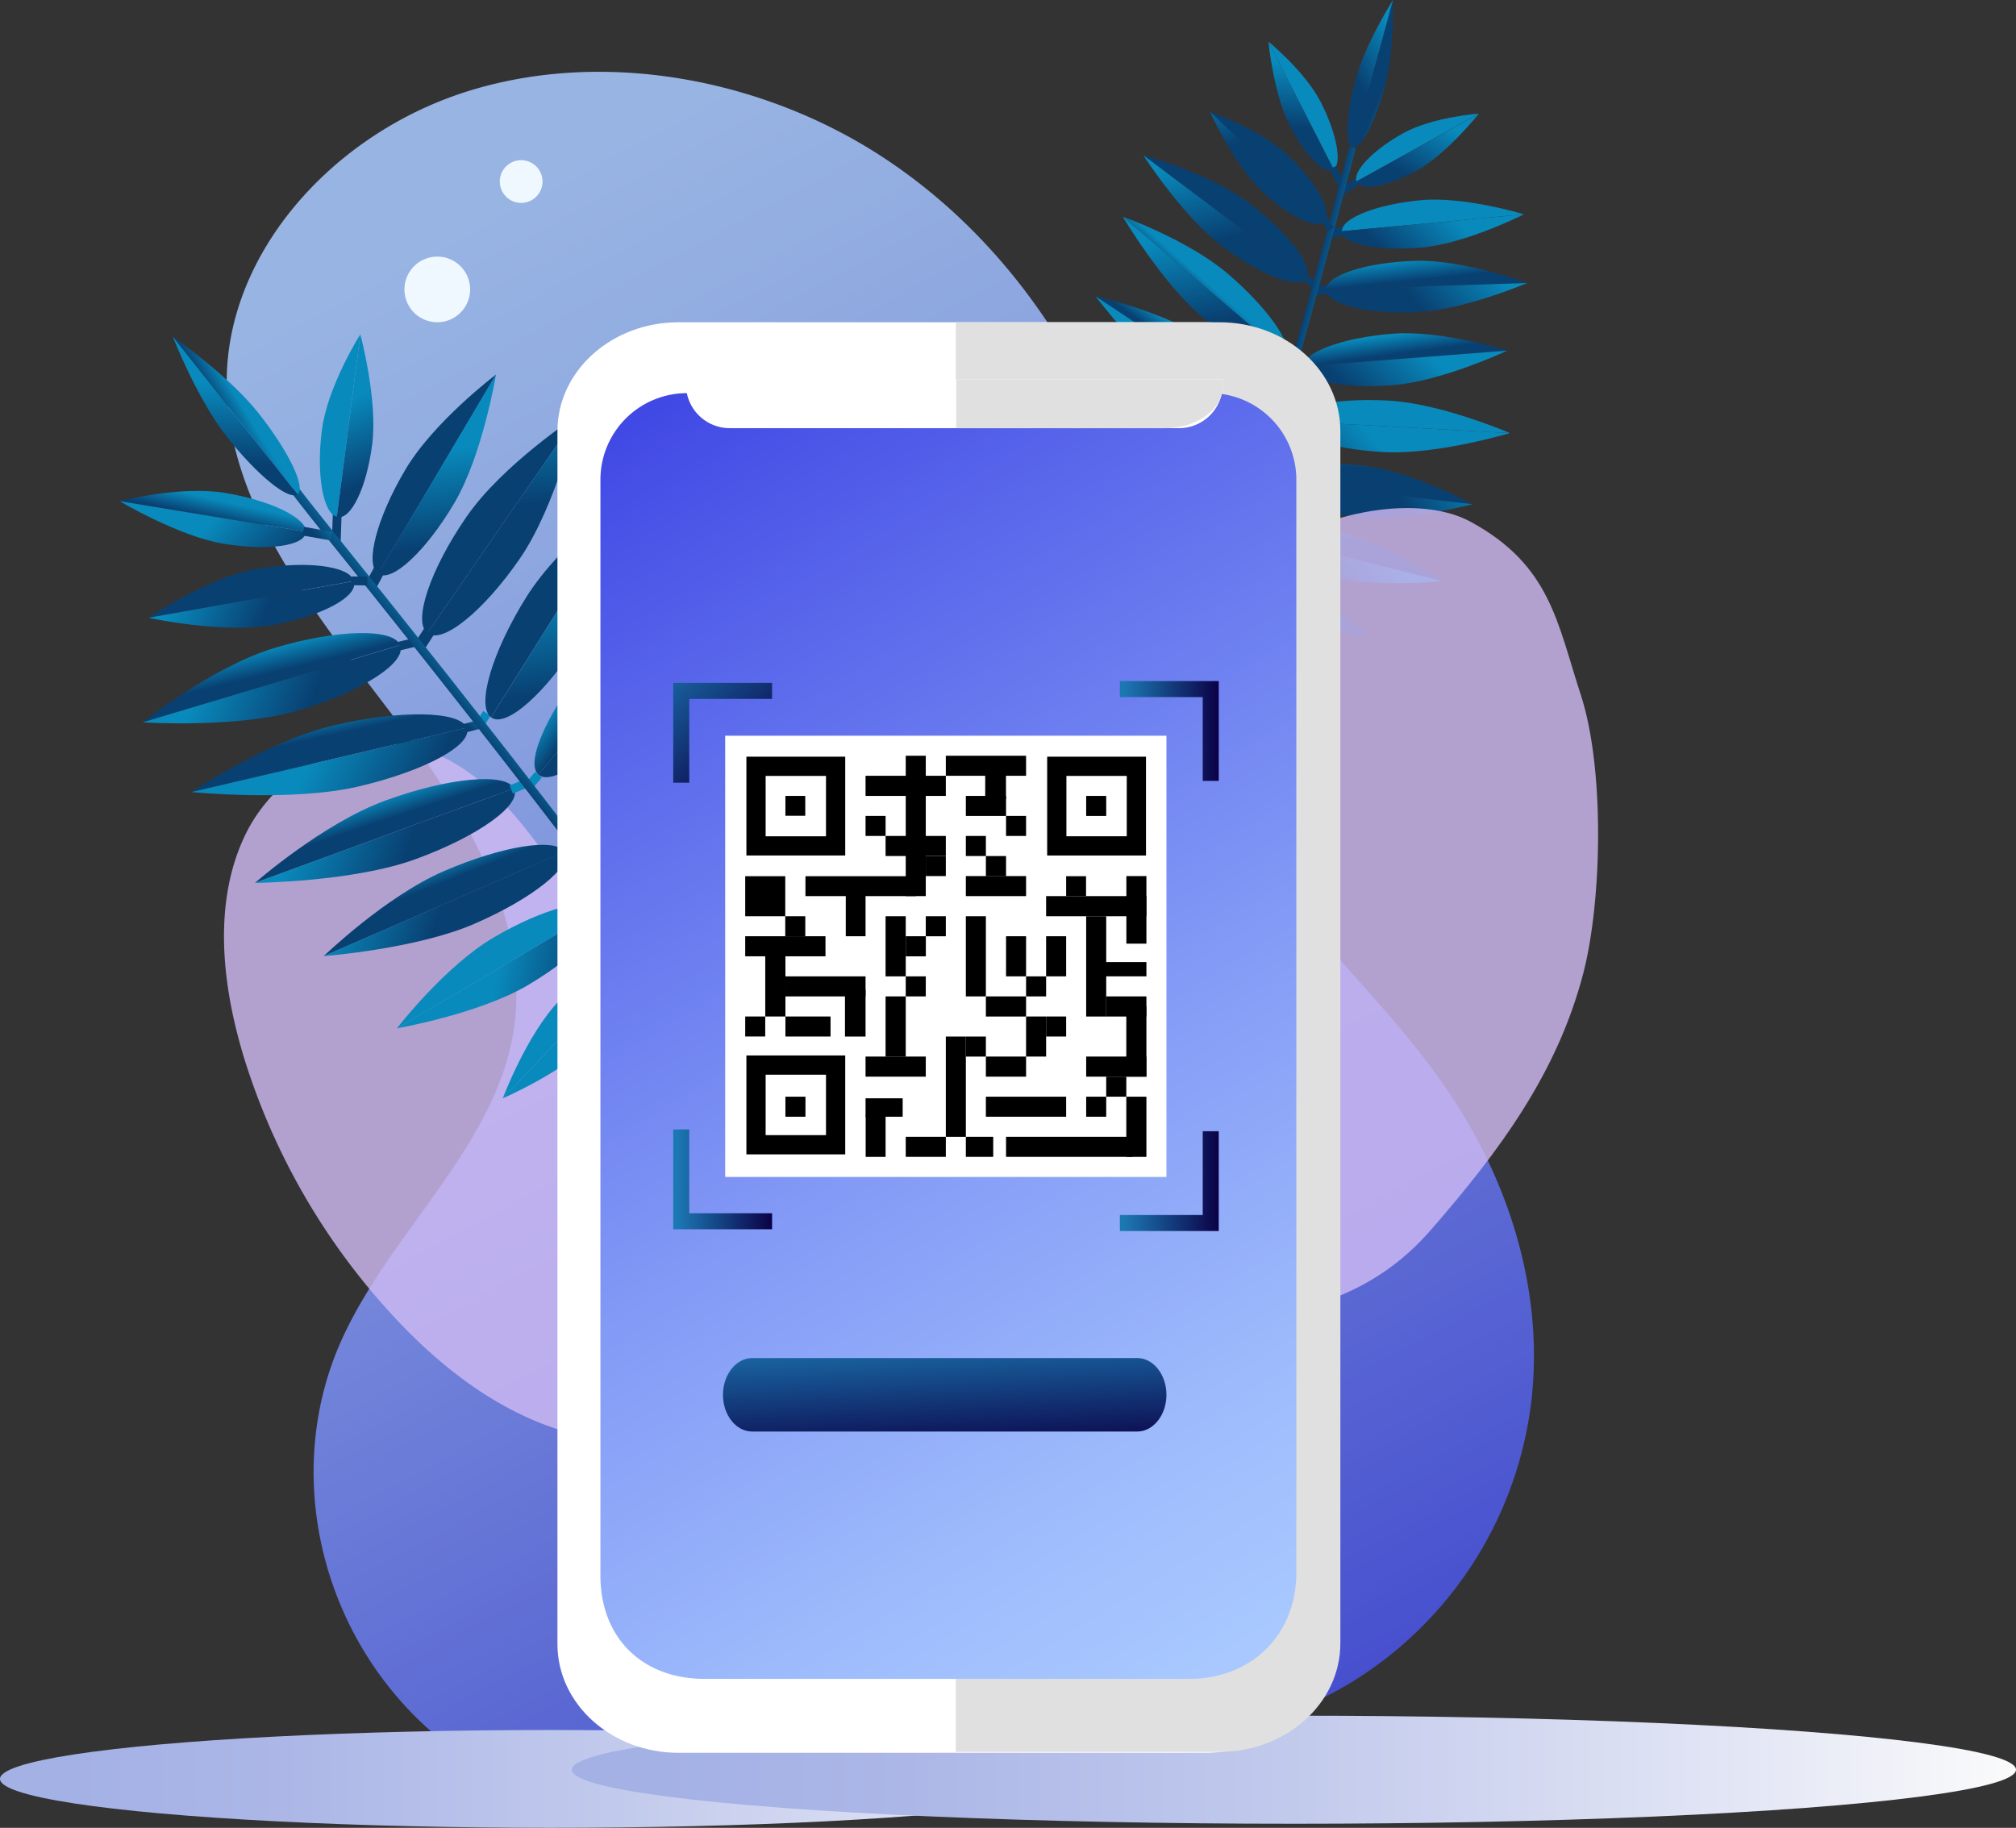 <svg id="Layer_1" data-name="Layer 1" xmlns="http://www.w3.org/2000/svg" xmlns:xlink="http://www.w3.org/1999/xlink" viewBox="0 0 628.94 570.28"><rect x="0" y="0" width="628.94" height="570.28" fill="#333333" stroke="none"/><defs><style>.cls-1{opacity:0.86;}.cls-2{fill:url(#linear-gradient);}.cls-3{opacity:0.81;}.cls-4{fill:#cfbaf3;}.cls-5{fill:url(#linear-gradient-2);}.cls-6{fill:url(#linear-gradient-3);}.cls-7{fill:url(#linear-gradient-4);}.cls-8{fill:url(#linear-gradient-5);}.cls-9{fill:url(#linear-gradient-6);}.cls-10{fill:url(#linear-gradient-7);}.cls-11{fill:url(#linear-gradient-8);}.cls-12{fill:url(#linear-gradient-9);}.cls-13{fill:url(#linear-gradient-10);}.cls-14{fill:url(#linear-gradient-11);}.cls-15{fill:url(#linear-gradient-12);}.cls-16{fill:url(#linear-gradient-13);}.cls-17{fill:url(#linear-gradient-14);}.cls-18{fill:url(#linear-gradient-15);}.cls-19{fill:url(#linear-gradient-16);}.cls-20{fill:url(#linear-gradient-17);}.cls-21{fill:url(#linear-gradient-18);}.cls-22{fill:url(#linear-gradient-19);}.cls-23{fill:url(#linear-gradient-20);}.cls-24{fill:url(#linear-gradient-21);}.cls-25{fill:url(#linear-gradient-22);}.cls-26{fill:url(#linear-gradient-23);}.cls-27{fill:url(#linear-gradient-24);}.cls-28{fill:url(#linear-gradient-25);}.cls-29{fill:url(#linear-gradient-26);}.cls-30{fill:url(#linear-gradient-27);}.cls-31{fill:url(#linear-gradient-28);}.cls-32{fill:url(#linear-gradient-29);}.cls-33{fill:url(#linear-gradient-30);}.cls-34{fill:url(#linear-gradient-31);}.cls-35{fill:url(#linear-gradient-32);}.cls-36{fill:url(#linear-gradient-33);}.cls-37{fill:url(#linear-gradient-34);}.cls-38{fill:url(#linear-gradient-35);}.cls-39{fill:url(#linear-gradient-36);}.cls-40{fill:url(#linear-gradient-37);}.cls-41{fill:url(#linear-gradient-38);}.cls-42{fill:url(#linear-gradient-39);}.cls-43{fill:url(#linear-gradient-40);}.cls-44{fill:url(#linear-gradient-41);}.cls-45{fill:url(#linear-gradient-42);}.cls-46{fill:url(#linear-gradient-43);}.cls-47{fill:url(#linear-gradient-44);}.cls-48{fill:url(#linear-gradient-45);}.cls-49{fill:url(#linear-gradient-46);}.cls-50{fill:url(#linear-gradient-47);}.cls-51{fill:url(#linear-gradient-48);}.cls-52{fill:url(#linear-gradient-49);}.cls-53{fill:url(#linear-gradient-50);}.cls-54{fill:url(#linear-gradient-51);}.cls-55{fill:url(#linear-gradient-52);}.cls-56{fill:url(#linear-gradient-53);}.cls-57{fill:url(#linear-gradient-54);}.cls-58{fill:url(#linear-gradient-55);}.cls-59{fill:url(#linear-gradient-56);}.cls-60{fill:url(#linear-gradient-57);}.cls-61{fill:url(#linear-gradient-58);}.cls-62{fill:url(#linear-gradient-59);}.cls-63{fill:url(#linear-gradient-60);}.cls-64{fill:url(#linear-gradient-61);}.cls-65{fill:url(#linear-gradient-62);}.cls-66{fill:url(#linear-gradient-63);}.cls-67{fill:url(#linear-gradient-64);}.cls-68{fill:url(#linear-gradient-65);}.cls-69{fill:url(#linear-gradient-66);}.cls-70{fill:url(#linear-gradient-67);}.cls-71{fill:url(#linear-gradient-68);}.cls-72{fill:url(#linear-gradient-69);}.cls-73{fill:url(#linear-gradient-70);}.cls-74{fill:url(#linear-gradient-71);}.cls-75{fill:url(#linear-gradient-72);}.cls-76{fill:url(#linear-gradient-73);}.cls-77{fill:url(#linear-gradient-74);}.cls-78{fill:url(#linear-gradient-75);}.cls-79{fill:url(#linear-gradient-76);}.cls-80{fill:url(#linear-gradient-77);}.cls-81{fill:url(#linear-gradient-78);}.cls-82{fill:url(#linear-gradient-79);}.cls-83{fill:url(#linear-gradient-80);}.cls-84{fill:url(#linear-gradient-81);}.cls-85{fill:url(#linear-gradient-82);}.cls-86{fill:url(#linear-gradient-83);}.cls-87{fill:url(#linear-gradient-84);}.cls-88{fill:url(#linear-gradient-85);}.cls-89{fill:url(#linear-gradient-86);}.cls-90{fill:url(#linear-gradient-87);}.cls-91{fill:url(#linear-gradient-88);}.cls-92{fill:url(#linear-gradient-89);}.cls-93{fill:url(#linear-gradient-90);}.cls-94{fill:url(#linear-gradient-91);}.cls-95{fill:url(#linear-gradient-92);}.cls-96{fill:url(#linear-gradient-93);}.cls-97{fill:url(#linear-gradient-94);}.cls-98{fill:url(#linear-gradient-95);}.cls-99{fill:url(#linear-gradient-96);}.cls-100{fill:url(#linear-gradient-97);}.cls-101{fill:url(#linear-gradient-98);}.cls-102{fill:url(#linear-gradient-99);}.cls-103{fill:url(#linear-gradient-100);}.cls-104{fill:url(#linear-gradient-101);}.cls-105{fill:url(#linear-gradient-102);}.cls-106{fill:url(#linear-gradient-103);}.cls-107{fill:#f0f8ff;}.cls-108{fill:url(#linear-gradient-104);}.cls-109{fill:url(#linear-gradient-105);}.cls-110{fill:#fff;}.cls-111{fill:#e0e0e0;}.cls-112{fill:url(#linear-gradient-106);}.cls-113{fill:url(#linear-gradient-107);}.cls-114{fill:url(#linear-gradient-108);}.cls-115{fill:url(#linear-gradient-109);}.cls-116{fill:url(#linear-gradient-110);}.cls-117{fill:url(#linear-gradient-111);}</style><linearGradient id="linear-gradient" x1="497.85" y1="821.34" x2="201.86" y2="271.34" gradientUnits="userSpaceOnUse"><stop offset="0" stop-color="#363be2"/><stop offset="0.26" stop-color="#5967eb"/><stop offset="0.6" stop-color="#849bf6"/><stop offset="0.86" stop-color="#9ebcfc"/><stop offset="1" stop-color="#a8c8ff"/></linearGradient><linearGradient id="linear-gradient-2" x1="-361.98" y1="2056.05" x2="-353.84" y2="2056.05" gradientTransform="matrix(-0.91, 0.42, 0.42, 0.91, -908.17, -1248.28)" gradientUnits="userSpaceOnUse"><stop offset="0" stop-color="#098abc"/><stop offset="0.07" stop-color="#0985b7"/><stop offset="1" stop-color="#094072"/></linearGradient><linearGradient id="linear-gradient-3" x1="-366.83" y1="2035.89" x2="-360.32" y2="2035.89" gradientTransform="matrix(-0.88, 0.48, 0.48, 0.88, -1023.58, -1164.16)" xlink:href="#linear-gradient-2"/><linearGradient id="linear-gradient-4" x1="3394.2" y1="2214.95" x2="3401.16" y2="2213.55" gradientTransform="matrix(0.4, 0.9, 1.9, -0.84, -5355.67, -763.66)" xlink:href="#linear-gradient-2"/><linearGradient id="linear-gradient-5" x1="3401.76" y1="2200.56" x2="3410.47" y2="2219.7" gradientTransform="matrix(0.4, 0.9, 1.9, -0.84, -5355.67, -763.66)" xlink:href="#linear-gradient-2"/><linearGradient id="linear-gradient-6" x1="3108.7" y1="2202.84" x2="3115.21" y2="2201.54" gradientTransform="matrix(0.31, 0.95, 2, -0.64, -5146.03, -1146.17)" xlink:href="#linear-gradient-2"/><linearGradient id="linear-gradient-7" x1="3115.89" y1="2188.16" x2="3124.83" y2="2207.81" gradientTransform="matrix(0.31, 0.95, 2, -0.64, -5146.03, -1146.17)" xlink:href="#linear-gradient-2"/><linearGradient id="linear-gradient-8" x1="3832.45" y1="2215.44" x2="3839.17" y2="2214.1" gradientTransform="matrix(0.55, 0.84, 1.73, -1.13, -5673.7, -235.66)" xlink:href="#linear-gradient-2"/><linearGradient id="linear-gradient-9" x1="3839.35" y1="2203.25" x2="3846.71" y2="2219.4" gradientTransform="matrix(0.55, 0.84, 1.73, -1.13, -5673.7, -235.66)" xlink:href="#linear-gradient-2"/><linearGradient id="linear-gradient-10" x1="3547.53" y1="2185.15" x2="3554.02" y2="2183.85" gradientTransform="matrix(0.45, 0.89, 1.93, -0.98, -5593.73, -561.7)" xlink:href="#linear-gradient-2"/><linearGradient id="linear-gradient-11" x1="3554.45" y1="2172.05" x2="3562.38" y2="2189.48" gradientTransform="matrix(0.45, 0.89, 1.93, -0.98, -5593.73, -561.7)" xlink:href="#linear-gradient-2"/><linearGradient id="linear-gradient-12" x1="3157.23" y1="2293.43" x2="3164.94" y2="2291.89" gradientTransform="matrix(0.34, 0.94, 1.82, -0.65, -5065.75, -1095.48)" xlink:href="#linear-gradient-2"/><linearGradient id="linear-gradient-13" x1="3164.62" y1="2278.81" x2="3173.57" y2="2298.48" gradientTransform="matrix(0.34, 0.94, 1.82, -0.65, -5065.75, -1095.48)" xlink:href="#linear-gradient-2"/><linearGradient id="linear-gradient-14" x1="2840.31" y1="2653.75" x2="2847.91" y2="2652.23" gradientTransform="matrix(0.21, 0.85, 1.44, -0.35, -4244.01, -1136.56)" xlink:href="#linear-gradient-2"/><linearGradient id="linear-gradient-15" x1="2847.41" y1="2639.03" x2="2856.48" y2="2658.96" gradientTransform="matrix(0.21, 0.85, 1.44, -0.35, -4244.01, -1136.56)" xlink:href="#linear-gradient-2"/><linearGradient id="linear-gradient-16" x1="-387.6" y1="1935.41" x2="-393.61" y2="1934.12" gradientTransform="matrix(-0.98, -0.21, -0.21, 0.98, 229.67, -1613.96)" xlink:href="#linear-gradient-2"/><linearGradient id="linear-gradient-17" x1="-382.78" y1="1959.43" x2="-388.42" y2="1958.22" gradientTransform="matrix(-0.99, -0.12, -0.12, 0.99, 75.09, -1611.33)" xlink:href="#linear-gradient-2"/><linearGradient id="linear-gradient-18" x1="-376.33" y1="1991.46" x2="-380.58" y2="1990.54" gradientTransform="matrix(-0.99, -0.14, -0.14, 0.99, 164.12, -1619.63)" xlink:href="#linear-gradient-2"/><linearGradient id="linear-gradient-19" x1="-370.91" y1="2013.84" x2="-376.08" y2="2012.73" gradientTransform="matrix(-1, 0.01, 0.01, 1, -124.76, -1587.09)" xlink:href="#linear-gradient-2"/><linearGradient id="linear-gradient-20" x1="-365.64" y1="2039.12" x2="-370.81" y2="2038.01" gradientTransform="matrix(-1, 0.01, 0.01, 1, -103.84, -1592.11)" xlink:href="#linear-gradient-2"/><linearGradient id="linear-gradient-21" x1="-504.72" y1="1670.85" x2="-509.93" y2="1669.73" gradientTransform="matrix(-1, 0.04, 0.04, 1, -274.95, -1189.32)" xlink:href="#linear-gradient-2"/><linearGradient id="linear-gradient-22" x1="1844.59" y1="2762.16" x2="1851.82" y2="2760.72" gradientTransform="matrix(-0.07, 0.8, 1.28, 0.12, -3223.25, -1467.6)" xlink:href="#linear-gradient-2"/><linearGradient id="linear-gradient-23" x1="1850.66" y1="2747.02" x2="1860.18" y2="2767.95" gradientTransform="matrix(-0.07, 0.8, 1.28, 0.12, -3223.25, -1467.6)" xlink:href="#linear-gradient-2"/><linearGradient id="linear-gradient-24" x1="4479.32" y1="211.81" x2="4487.84" y2="210.11" gradientTransform="matrix(0.76, 0.65, -1.49, 1.73, -2800.4, -2903.4)" xlink:href="#linear-gradient-2"/><linearGradient id="linear-gradient-25" x1="4487.8" y1="198.3" x2="4495.86" y2="216.02" gradientTransform="matrix(0.76, 0.65, -1.49, 1.73, -2800.4, -2903.4)" xlink:href="#linear-gradient-2"/><linearGradient id="linear-gradient-26" x1="4654.85" y1="198.27" x2="4662.62" y2="196.72" gradientTransform="matrix(0.82, 0.57, -1.19, 1.73, -3339.39, -2614.67)" xlink:href="#linear-gradient-2"/><linearGradient id="linear-gradient-27" x1="4662.97" y1="184.46" x2="4671.25" y2="202.65" gradientTransform="matrix(0.82, 0.57, -1.19, 1.73, -3339.39, -2614.67)" xlink:href="#linear-gradient-2"/><linearGradient id="linear-gradient-28" x1="4196.92" y1="160.08" x2="4205.25" y2="158.42" gradientTransform="matrix(0.64, 0.77, -1.75, 1.46, -2092.23, -3028.04)" xlink:href="#linear-gradient-2"/><linearGradient id="linear-gradient-29" x1="4204.74" y1="148.51" x2="4211.62" y2="163.62" gradientTransform="matrix(0.64, 0.77, -1.75, 1.46, -2092.23, -3028.04)" xlink:href="#linear-gradient-2"/><linearGradient id="linear-gradient-30" x1="-566.96" y1="1317.12" x2="-570.97" y2="1316.25" gradientTransform="matrix(-1, 0.06, 0.06, 1, -345.15, -803.79)" xlink:href="#linear-gradient-2"/><linearGradient id="linear-gradient-31" x1="3846.55" y1="136.29" x2="3853.21" y2="134.96" gradientTransform="matrix(0.5, 0.87, -1.98, 1.13, -1321.65, -3035.31)" xlink:href="#linear-gradient-2"/><linearGradient id="linear-gradient-32" x1="3852.47" y1="128.07" x2="3857.34" y2="138.76" gradientTransform="matrix(0.5, 0.87, -1.98, 1.13, -1321.65, -3035.31)" xlink:href="#linear-gradient-2"/><linearGradient id="linear-gradient-33" x1="4385.7" y1="125.99" x2="4394.3" y2="124.27" gradientTransform="matrix(0.72, 0.7, -1.46, 1.51, -2672.24, -2831.54)" xlink:href="#linear-gradient-2"/><linearGradient id="linear-gradient-34" x1="4394.23" y1="112.52" x2="4402.26" y2="130.17" gradientTransform="matrix(0.72, 0.7, -1.46, 1.51, -2672.24, -2831.54)" xlink:href="#linear-gradient-2"/><linearGradient id="linear-gradient-35" x1="4561.95" y1="99.17" x2="4570.34" y2="97.49" gradientTransform="matrix(0.8, 0.59, -1.15, 1.56, -3314.49, -2523.62)" xlink:href="#linear-gradient-2"/><linearGradient id="linear-gradient-36" x1="4569.85" y1="84.89" x2="4578.52" y2="103.96" gradientTransform="matrix(0.8, 0.59, -1.15, 1.56, -3314.49, -2523.62)" xlink:href="#linear-gradient-2"/><linearGradient id="linear-gradient-37" x1="4536.5" y1="95.74" x2="4543.85" y2="94.27" gradientTransform="matrix(0.84, 0.54, -1.04, 1.63, -3503.99, -2267.65)" xlink:href="#linear-gradient-2"/><linearGradient id="linear-gradient-38" x1="4543.42" y1="83.23" x2="4551.02" y2="99.93" gradientTransform="matrix(0.84, 0.54, -1.04, 1.63, -3503.99, -2267.65)" xlink:href="#linear-gradient-2"/><linearGradient id="linear-gradient-39" x1="4347.51" y1="2148.83" x2="4354" y2="2147.53" gradientTransform="matrix(0.8, 0.74, 1.41, -1.51, -6207.49, 520.54)" xlink:href="#linear-gradient-2"/><linearGradient id="linear-gradient-40" x1="4353.6" y1="2138.97" x2="4359.52" y2="2151.98" gradientTransform="matrix(0.8, 0.74, 1.41, -1.51, -6207.49, 520.54)" xlink:href="#linear-gradient-2"/><linearGradient id="linear-gradient-41" x1="-56.05" y1="2566.3" x2="-49.48" y2="2566.3" gradientTransform="matrix(-0.93, 0.36, 0.36, 0.93, -665.51, -1902.38)" xlink:href="#linear-gradient-2"/><linearGradient id="linear-gradient-42" x1="-390.77" y1="1918.21" x2="-398.33" y2="1913.09" gradientTransform="matrix(-0.79, -0.62, -0.62, 0.79, 1070.49, -1408.26)" xlink:href="#linear-gradient-2"/><linearGradient id="linear-gradient-43" x1="-372.14" y1="2010.97" x2="-366.28" y2="2010.97" gradientTransform="matrix(-0.89, 0.46, 0.46, 0.89, -997.3, -1187.59)" xlink:href="#linear-gradient-2"/><linearGradient id="linear-gradient-44" x1="-377.22" y1="1987.8" x2="-371.27" y2="1987.8" gradientTransform="matrix(-0.81, 0.58, 0.58, 0.81, -1214.1, -994.54)" xlink:href="#linear-gradient-2"/><linearGradient id="linear-gradient-45" x1="5661.8" y1="218.31" x2="5669.1" y2="216.85" gradientTransform="matrix(0.79, 0.16, -0.26, 1.26, -4202.48, -866.12)" xlink:href="#linear-gradient-2"/><linearGradient id="linear-gradient-46" x1="5668.41" y1="203.35" x2="5677.71" y2="223.79" gradientTransform="matrix(0.79, 0.16, -0.26, 1.26, -4202.48, -866.12)" xlink:href="#linear-gradient-2"/><linearGradient id="linear-gradient-47" x1="-383.46" y1="1956.25" x2="-377.97" y2="1955.15" gradientTransform="matrix(-0.8, 0.6, 0.6, 0.8, -1245.55, -964.06)" xlink:href="#linear-gradient-2"/><linearGradient id="linear-gradient-48" x1="-373.67" y1="2012.86" x2="-362.59" y2="2010.65" gradientTransform="matrix(-0.64, 0.77, 0.77, 0.64, -1519.67, -582.28)" xlink:href="#linear-gradient-2"/><linearGradient id="linear-gradient-49" x1="-393.16" y1="1912.94" x2="-385.42" y2="1911.39" gradientTransform="matrix(-0.87, -0.5, -0.5, 0.87, 812.51, -1505.34)" xlink:href="#linear-gradient-2"/><linearGradient id="linear-gradient-50" x1="-389.12" y1="1932.29" x2="-383.74" y2="1931.21" gradientTransform="matrix(-0.78, -0.63, -0.63, 0.78, 1125.91, -1382.97)" xlink:href="#linear-gradient-2"/><linearGradient id="linear-gradient-51" x1="169.86" y1="1612.16" x2="178" y2="1610.53" gradientTransform="matrix(-0.64, 0.49, 0.94, 1.22, -1230.14, -1738.29)" xlink:href="#linear-gradient-2"/><linearGradient id="linear-gradient-52" x1="175.15" y1="1599.58" x2="183.11" y2="1617.06" gradientTransform="matrix(-0.64, 0.49, 0.94, 1.22, -1230.14, -1738.29)" xlink:href="#linear-gradient-2"/><linearGradient id="linear-gradient-53" x1="-626.95" y1="2104.06" x2="-620.76" y2="2104.06" gradientTransform="matrix(-0.42, -0.91, -0.91, 0.42, 2126.04, -1113.77)" xlink:href="#linear-gradient-2"/><linearGradient id="linear-gradient-54" x1="-630.63" y1="2088.75" x2="-625.68" y2="2088.75" gradientTransform="matrix(-0.48, -0.88, -0.88, 0.48, 2018.07, -1228.41)" xlink:href="#linear-gradient-2"/><linearGradient id="linear-gradient-55" x1="3334.44" y1="2345.84" x2="3339.74" y2="2344.78" gradientTransform="matrix(-0.49, 0.86, 1.81, 1.03, -2135.22, -4994.08)" xlink:href="#linear-gradient-2"/><linearGradient id="linear-gradient-56" x1="3340.19" y1="2334.9" x2="3346.81" y2="2349.45" gradientTransform="matrix(-0.49, 0.86, 1.81, 1.03, -2135.22, -4994.08)" xlink:href="#linear-gradient-2"/><linearGradient id="linear-gradient-57" x1="3026.72" y1="2329.96" x2="3031.66" y2="2328.97" gradientTransform="matrix(-0.59, 0.81, 1.7, 1.23, -1703.18, -5051.61)" xlink:href="#linear-gradient-2"/><linearGradient id="linear-gradient-58" x1="3032.18" y1="2318.81" x2="3038.97" y2="2333.73" gradientTransform="matrix(-0.59, 0.81, 1.7, 1.23, -1703.18, -5051.61)" xlink:href="#linear-gradient-2"/><linearGradient id="linear-gradient-59" x1="3804.73" y1="2349.65" x2="3809.84" y2="2348.63" gradientTransform="matrix(-0.35, 0.94, 1.93, 0.72, -2748.84, -4937.07)" xlink:href="#linear-gradient-2"/><linearGradient id="linear-gradient-60" x1="3809.97" y1="2340.38" x2="3815.56" y2="2352.66" gradientTransform="matrix(-0.35, 0.94, 1.93, 0.72, -2748.84, -4937.07)" xlink:href="#linear-gradient-2"/><linearGradient id="linear-gradient-61" x1="3496.71" y1="2310.71" x2="3501.64" y2="2309.72" gradientTransform="matrix(-0.45, 0.89, 1.94, 0.97, -2437.86, -5065.67)" xlink:href="#linear-gradient-2"/><linearGradient id="linear-gradient-62" x1="3501.97" y1="2300.75" x2="3508" y2="2314" gradientTransform="matrix(-0.45, 0.89, 1.94, 0.97, -2437.86, -5065.67)" xlink:href="#linear-gradient-2"/><linearGradient id="linear-gradient-63" x1="3092.27" y1="2433.01" x2="3098.13" y2="2431.84" gradientTransform="matrix(-0.56, 0.83, 1.61, 1.08, -1695.5, -4957.19)" xlink:href="#linear-gradient-2"/><linearGradient id="linear-gradient-64" x1="3097.88" y1="2421.9" x2="3104.68" y2="2436.85" gradientTransform="matrix(-0.56, 0.83, 1.61, 1.08, -1695.5, -4957.19)" xlink:href="#linear-gradient-2"/><linearGradient id="linear-gradient-65" x1="2742.35" y1="2830.37" x2="2748.12" y2="2829.21" gradientTransform="matrix(-0.56, 0.67, 1.14, 0.95, -1175.03, -4320.29)" xlink:href="#linear-gradient-2"/><linearGradient id="linear-gradient-66" x1="2747.74" y1="2819.18" x2="2754.64" y2="2834.33" gradientTransform="matrix(-0.56, 0.67, 1.14, 0.95, -1175.03, -4320.29)" xlink:href="#linear-gradient-2"/><linearGradient id="linear-gradient-67" x1="-646.41" y1="2012.39" x2="-650.99" y2="2011.41" gradientTransform="matrix(-0.98, -0.21, -0.21, 0.98, 292.74, -1850.09)" xlink:href="#linear-gradient-2"/><linearGradient id="linear-gradient-68" x1="-642.76" y1="2030.64" x2="-647.04" y2="2029.72" gradientTransform="matrix(-0.99, -0.12, -0.12, 0.99, 105.64, -1821.33)" xlink:href="#linear-gradient-2"/><linearGradient id="linear-gradient-69" x1="-637.85" y1="2054.98" x2="-641.08" y2="2054.28" gradientTransform="matrix(-0.99, -0.14, -0.14, 0.99, 167.89, -1831.42)" xlink:href="#linear-gradient-2"/><linearGradient id="linear-gradient-70" x1="-633.73" y1="2071.99" x2="-637.66" y2="2071.15" gradientTransform="matrix(-0.01, -1, -1, 0.01, 2564.78, -340.67)" xlink:href="#linear-gradient-2"/><linearGradient id="linear-gradient-71" x1="-629.72" y1="2091.2" x2="-633.65" y2="2090.35" gradientTransform="matrix(-0.01, -1, -1, 0.01, 2578.83, -317.89)" xlink:href="#linear-gradient-2"/><linearGradient id="linear-gradient-72" x1="-773.69" y1="1670.31" x2="-777.65" y2="1669.46" gradientTransform="matrix(-0.04, -1, -1, 0.04, 2128.17, -490.02)" xlink:href="#linear-gradient-2"/><linearGradient id="linear-gradient-73" x1="1642.78" y1="2935.65" x2="1648.28" y2="2934.55" gradientTransform="matrix(-0.69, 0.41, 0.66, 1.1, -303.76, -3693.73)" xlink:href="#linear-gradient-2"/><linearGradient id="linear-gradient-74" x1="1647.4" y1="2924.14" x2="1654.64" y2="2940.05" gradientTransform="matrix(-0.69, 0.41, 0.66, 1.1, -303.76, -3693.73)" xlink:href="#linear-gradient-2"/><linearGradient id="linear-gradient-75" x1="4538.76" y1="100.97" x2="4545.23" y2="99.67" gradientTransform="matrix(-0.08, 1, -2.27, -0.17, 1102.92, -4204.75)" xlink:href="#linear-gradient-2"/><linearGradient id="linear-gradient-76" x1="4545.2" y1="90.7" x2="4551.33" y2="104.16" gradientTransform="matrix(-0.08, 1, -2.27, -0.17, 1102.92, -4204.75)" xlink:href="#linear-gradient-2"/><linearGradient id="linear-gradient-77" x1="4746.87" y1="81.52" x2="4752.78" y2="80.34" gradientTransform="matrix(0.03, 1, -2.1, 0.07, 550.48, -4467.17)" xlink:href="#linear-gradient-2"/><linearGradient id="linear-gradient-78" x1="4753.05" y1="71.02" x2="4759.34" y2="84.85" gradientTransform="matrix(0.03, 1, -2.1, 0.07, 550.48, -4467.17)" xlink:href="#linear-gradient-2"/><linearGradient id="linear-gradient-79" x1="4199.65" y1="45.62" x2="4205.97" y2="44.35" gradientTransform="matrix(-0.24, 0.97, -2.21, -0.55, 1622.77, -3708.02)" xlink:href="#linear-gradient-2"/><linearGradient id="linear-gradient-80" x1="4205.59" y1="36.82" x2="4210.82" y2="48.31" gradientTransform="matrix(-0.24, 0.97, -2.21, -0.55, 1622.77, -3708.02)" xlink:href="#linear-gradient-2"/><linearGradient id="linear-gradient-81" x1="-832.52" y1="1265.35" x2="-835.57" y2="1264.69" gradientTransform="matrix(-0.06, -1, -1, 0.06, 1695.51, -551.2)" xlink:href="#linear-gradient-2"/><linearGradient id="linear-gradient-82" x1="3796.86" y1="23.12" x2="3801.92" y2="22.11" gradientTransform="matrix(-0.4, 0.91, -2.08, -0.92, 2085.71, -3090.89)" xlink:href="#linear-gradient-2"/><linearGradient id="linear-gradient-83" x1="3801.36" y1="16.87" x2="3805.05" y2="24.99" gradientTransform="matrix(-0.4, 0.91, -2.08, -0.92, 2085.71, -3090.89)" xlink:href="#linear-gradient-2"/><linearGradient id="linear-gradient-84" x1="4422.91" y1="3.47" x2="4429.45" y2="2.17" gradientTransform="matrix(-0.13, 0.99, -2.08, -0.28, 1121.51, -4058.35)" xlink:href="#linear-gradient-2"/><linearGradient id="linear-gradient-85" x1="4429.4" y1="-6.76" x2="4435.5" y2="6.65" gradientTransform="matrix(-0.13, 0.99, -2.08, -0.28, 1121.51, -4058.35)" xlink:href="#linear-gradient-2"/><linearGradient id="linear-gradient-86" x1="4652.81" y1="-27.29" x2="4659.18" y2="-28.57" gradientTransform="matrix(0, 1, -1.94, 0, 492.29, -4392.97)" xlink:href="#linear-gradient-2"/><linearGradient id="linear-gradient-87" x1="4658.81" y1="-38.15" x2="4665.4" y2="-23.65" gradientTransform="matrix(0, 1, -1.94, 0, 492.29, -4392.97)" xlink:href="#linear-gradient-2"/><linearGradient id="linear-gradient-88" x1="4638.24" y1="-31.54" x2="4644.22" y2="-32.74" gradientTransform="matrix(0.06, 0.98, -1.87, 0.11, 211.84, -4281.39)" xlink:href="#linear-gradient-2"/><linearGradient id="linear-gradient-89" x1="4643.87" y1="-41.73" x2="4650.06" y2="-28.13" gradientTransform="matrix(0.06, 0.98, -1.87, 0.11, 211.84, -4281.39)" xlink:href="#linear-gradient-2"/><linearGradient id="linear-gradient-90" x1="-164.15" y1="1636.02" x2="-157.97" y2="1634.78" gradientTransform="matrix(-0.77, -0.22, -0.42, 1.48, 1095.06, -2249.58)" xlink:href="#linear-gradient-2"/><linearGradient id="linear-gradient-91" x1="-160.13" y1="1626.46" x2="-154.09" y2="1639.75" gradientTransform="matrix(-0.77, -0.22, -0.42, 1.48, 1095.06, -2249.58)" xlink:href="#linear-gradient-2"/><linearGradient id="linear-gradient-92" x1="4378.77" y1="2282.16" x2="4383.71" y2="2281.17" gradientTransform="matrix(-0.12, 1.08, 2.05, 0.24, -3673.86, -4919.43)" xlink:href="#linear-gradient-2"/><linearGradient id="linear-gradient-93" x1="4383.4" y1="2274.66" x2="4387.9" y2="2284.55" gradientTransform="matrix(-0.12, 1.08, 2.05, 0.24, -3673.86, -4919.43)" xlink:href="#linear-gradient-2"/><linearGradient id="linear-gradient-94" x1="-303.56" y1="2674.34" x2="-298.57" y2="2674.34" gradientTransform="matrix(-0.36, -0.93, -0.93, 0.36, 2872.37, -877.98)" xlink:href="#linear-gradient-2"/><linearGradient id="linear-gradient-95" x1="-648.83" y1="1999.32" x2="-654.57" y2="1995.43" gradientTransform="matrix(-0.79, -0.62, -0.62, 0.79, 1234.28, -1737.58)" xlink:href="#linear-gradient-2"/><linearGradient id="linear-gradient-96" x1="-634.67" y1="2069.81" x2="-630.21" y2="2069.81" gradientTransform="matrix(-0.46, -0.89, -0.89, 0.46, 2038.21, -1208.5)" xlink:href="#linear-gradient-2"/><linearGradient id="linear-gradient-97" x1="-638.53" y1="2052.2" x2="-634.01" y2="2052.2" gradientTransform="matrix(-0.58, -0.81, -0.81, 0.58, 1800.98, -1418.26)" xlink:href="#linear-gradient-2"/><linearGradient id="linear-gradient-98" x1="5908.37" y1="78.73" x2="5913.92" y2="77.62" gradientTransform="matrix(0.34, 0.73, -1.16, 0.54, -1368.59, -4126.15)" xlink:href="#linear-gradient-2"/><linearGradient id="linear-gradient-99" x1="5913.39" y1="67.36" x2="5920.46" y2="82.9" gradientTransform="matrix(0.34, 0.73, -1.16, 0.54, -1368.59, -4126.15)" xlink:href="#linear-gradient-2"/><linearGradient id="linear-gradient-100" x1="-643.27" y1="2028.23" x2="-639.09" y2="2027.39" gradientTransform="matrix(-0.6, -0.8, -0.8, 0.6, 1754.02, -1454.78)" xlink:href="#linear-gradient-2"/><linearGradient id="linear-gradient-101" x1="-635.58" y1="2071.95" x2="-627.26" y2="2070.28" gradientTransform="matrix(-1, -0.06, -0.06, 1, -7.56, -1796.24)" xlink:href="#linear-gradient-2"/><linearGradient id="linear-gradient-102" x1="-650.64" y1="1995.32" x2="-644.76" y2="1994.14" gradientTransform="matrix(-0.87, -0.5, -0.5, 0.87, 947.93, -1817.13)" xlink:href="#linear-gradient-2"/><linearGradient id="linear-gradient-103" x1="-647.57" y1="2010.02" x2="-643.48" y2="2009.2" gradientTransform="matrix(-0.78, -0.63, -0.63, 0.78, 1275.71, -1718.01)" xlink:href="#linear-gradient-2"/><linearGradient id="linear-gradient-104" y1="555.01" x2="386.44" y2="555.01" gradientUnits="userSpaceOnUse"><stop offset="0.06" stop-color="#a4b1e5"/><stop offset="0.23" stop-color="#acb7e7"/><stop offset="0.49" stop-color="#c1c9ec"/><stop offset="0.81" stop-color="#e3e6f5"/><stop offset="1" stop-color="#fbfbfb"/></linearGradient><linearGradient id="linear-gradient-105" x1="178.38" y1="552.14" x2="628.94" y2="552.14" xlink:href="#linear-gradient-104"/><linearGradient id="linear-gradient-106" x1="260.93" y1="287.71" x2="505.02" y2="681.72" xlink:href="#linear-gradient"/><linearGradient id="linear-gradient-107" x1="391.24" y1="591.35" x2="393.24" y2="635.35" gradientUnits="userSpaceOnUse"><stop offset="0.04" stop-color="#1c78b3"/><stop offset="1" stop-color="#0b0146"/></linearGradient><linearGradient id="linear-gradient-108" x1="202.21" y1="202.31" x2="237.55" y2="242.31" xlink:href="#linear-gradient-107"/><linearGradient id="linear-gradient-109" x1="349.37" y1="228.06" x2="380.22" y2="228.06" xlink:href="#linear-gradient-107"/><linearGradient id="linear-gradient-110" x1="210.03" y1="367.94" x2="240.87" y2="367.94" xlink:href="#linear-gradient-107"/><linearGradient id="linear-gradient-111" x1="349.37" y1="368.5" x2="380.22" y2="368.5" xlink:href="#linear-gradient-107"/></defs><g class="cls-1"><path class="cls-2" d="M353.33,742.16c-44.5,13.92-92.17,5.69-124.54-25.29s-42.44-79.53-24.69-119c14.77-32.9,46.66-59.28,53.31-94.29,7-37-16-72.72-39.53-103.6s-49.55-63.66-49.57-101.18c0-40.6,33.58-77.93,76-90.88s91-3.42,127.54,20.08,61.66,59.61,75.58,98.21c13.62,37.77,17.48,78.74,38.15,113.79,16.83,28.53,43.7,51.15,62.67,78.56,20.12,29,31,63.88,27.1,98a119.47,119.47,0,0,1-54.25,86.81C473.39,733.52,409.45,728.14,353.33,742.16Z" transform="translate(-97.58 -179.7)"/></g><g class="cls-3"><path class="cls-4" d="M329.17,618.44c16.46-4.88,25-23.35,22.12-40.79s-13.7-33-24.24-47.85L271,451c-10.54-14.83-22.29-30.6-39.24-36.73-23-8.31-48.06,5.54-57.87,26.32s-7.21,46.25-.09,69.41a210.07,210.07,0,0,0,44,77.59c14.8,16.6,32.83,31.24,53.68,38S308.9,624.46,329.17,618.44Z" transform="translate(-97.58 -179.7)"/></g><rect class="cls-5" x="282.93" y="461.24" width="7.71" height="2.74" transform="translate(-266.33 -14.98) rotate(-25.02)"/><rect class="cls-6" x="272" y="443.96" width="5.92" height="2.74" transform="translate(-240.61 -49.34) rotate(-21.31)"/><path class="cls-7" d="M217.82,429.45c19.55-7.13,37.51-8.82,40.11-3.76l-80.81,29.47S198.27,436.58,217.82,429.45Z" transform="translate(-97.58 -179.7)"/><path class="cls-8" d="M177.12,455.16l80.81-29.47c2.59,5.05-11.15,14.93-30.7,22.06S177.12,455.16,177.12,455.16Z" transform="translate(-97.58 -179.7)"/><path class="cls-9" d="M201.74,406c20.76-4.86,39.31-4.52,41.44.75l-85.82,20.07S181,410.84,201.74,406Z" transform="translate(-97.58 -179.7)"/><path class="cls-10" d="M157.36,426.81l85.82-20.07c2.12,5.27-13,13.48-33.76,18.34S157.36,426.81,157.36,426.81Z" transform="translate(-97.58 -179.7)"/><path class="cls-11" d="M251.6,472.18c15.29-9,30-12.94,33-8.81l-63.21,37.17S236.3,481.17,251.6,472.18Z" transform="translate(-97.58 -179.7)"/><path class="cls-12" d="M221.36,500.54l63.21-37.17c2.92,4.13-7.12,14.76-22.41,23.75S221.36,500.54,221.36,500.54Z" transform="translate(-97.58 -179.7)"/><path class="cls-13" d="M236,451.51c18.17-7.88,35-10.58,37.68-6L198.58,478S217.82,459.39,236,451.51Z" transform="translate(-97.58 -179.7)"/><path class="cls-14" d="M198.58,478l75.09-32.57c2.64,4.55-9.95,14.63-28.11,22.5S198.58,478,198.58,478Z" transform="translate(-97.58 -179.7)"/><path class="cls-15" d="M183.22,381.86c19.42-5.83,37-6.24,39.17-.91l-80.3,24.11S163.79,387.7,183.22,381.86Z" transform="translate(-97.58 -179.7)"/><path class="cls-16" d="M142.09,405.06,222.39,381c2.21,5.33-11.75,14.38-31.18,20.21S142.09,405.06,142.09,405.06Z" transform="translate(-97.58 -179.7)"/><path class="cls-17" d="M177.26,357.3c15.5-2.78,29.26-1.15,30.74,3.65l-64.08,11.49S161.76,360.08,177.26,357.3Z" transform="translate(-97.58 -179.7)"/><path class="cls-18" d="M143.92,372.44,208,361c1.47,4.79-9.91,10.93-25.41,13.71S143.92,372.44,143.92,372.44Z" transform="translate(-97.58 -179.7)"/><rect class="cls-19" x="211.69" y="357.89" width="6.13" height="3.63" transform="translate(-301.27 200.22) rotate(-61.93)"/><rect class="cls-20" x="227.27" y="377.16" width="5.45" height="3.63" transform="translate(-310.62 183.95) rotate(-56.77)"/><rect class="cls-21" x="247.99" y="403.74" width="4.18" height="2.74" transform="matrix(0.52, -0.85, 0.85, 0.52, -323.58, 226.23)"/><rect class="cls-22" x="261.59" y="421.85" width="4.81" height="2.74" transform="translate(-327.03 170.65) rotate(-49.64)"/><rect class="cls-23" x="277.59" y="442.11" width="4.81" height="2.74" transform="translate(-336.83 189.94) rotate(-49.64)"/><rect class="cls-24" x="290.39" y="460.12" width="4.8" height="2.74" transform="translate(-317.93 93.69) rotate(-37.48)"/><path class="cls-25" d="M167.72,333.47c14.06,2.31,25.39,7.73,25.31,12.12l-58.11-9.53S153.66,331.17,167.72,333.47Z" transform="translate(-97.58 -179.7)"/><path class="cls-26" d="M134.92,336.06,193,345.59c-.08,4.38-11.54,6.07-25.6,3.77S134.92,336.06,134.92,336.06Z" transform="translate(-97.58 -179.7)"/><path class="cls-27" d="M282.84,383.72c-13.93,16.91-21.67,33.77-17.29,37.66l57.58-69.89S296.77,366.82,282.84,383.72Z" transform="translate(-97.58 -179.7)"/><path class="cls-28" d="M323.13,351.49l-57.58,69.89c4.39,3.89,19.23-6.66,33.16-23.57S323.13,351.49,323.13,351.49Z" transform="translate(-97.58 -179.7)"/><path class="cls-29" d="M261.77,366c-10.75,17.23-15.67,34-11,37.49l44.45-71.23S272.52,348.8,261.77,366Z" transform="translate(-97.58 -179.7)"/><path class="cls-30" d="M295.23,332.29l-44.45,71.23c4.68,3.47,17.2-7.69,28-24.92S295.23,332.29,295.23,332.29Z" transform="translate(-97.58 -179.7)"/><path class="cls-31" d="M315.1,431.26c-14.8,12.21-24.1,25.29-20.77,29.23L355.49,410S329.9,419.05,315.1,431.26Z" transform="translate(-97.58 -179.7)"/><path class="cls-32" d="M355.49,410l-61.16,50.45c3.33,3.94,18-2.76,32.81-15S355.49,410,355.49,410Z" transform="translate(-97.58 -179.7)"/><rect class="cls-33" x="301.62" y="474.19" width="3.5" height="2.74" transform="translate(-275.79 2.15) rotate(-26.09)"/><path class="cls-34" d="M323.41,457.45c-12.32,6.57-20.73,14.46-18.79,17.61l50.91-27.14S335.73,450.89,323.41,457.45Z" transform="translate(-97.58 -179.7)"/><path class="cls-35" d="M355.53,447.92l-50.91,27.14c1.93,3.16,13.49.4,25.81-6.16S355.53,447.92,355.53,447.92Z" transform="translate(-97.58 -179.7)"/><path class="cls-36" d="M298.22,408C284.53,422.7,276.8,438,281,442.15l56.61-61S311.92,393.19,298.22,408Z" transform="translate(-97.58 -179.7)"/><path class="cls-37" d="M337.57,381.17l-56.61,61c4.16,4.14,18.63-4.47,32.33-19.23S337.57,381.17,337.57,381.17Z" transform="translate(-97.58 -179.7)"/><path class="cls-38" d="M243.07,341c-11.32,16.44-16.77,32.67-12.16,36.26l46.8-67.95S254.39,324.54,243.07,341Z" transform="translate(-97.58 -179.7)"/><path class="cls-39" d="M277.71,309.3l-46.8,67.95c4.61,3.59,17.52-6.82,28.84-23.26S277.71,309.3,277.71,309.3Z" transform="translate(-97.58 -179.7)"/><path class="cls-40" d="M224,326.3c-8.91,15.05-12.69,29.57-8.44,32.43l36.8-62.2S232.85,311.25,224,326.3Z" transform="translate(-97.58 -179.7)"/><path class="cls-41" d="M252.31,296.53l-36.8,62.2c4.24,2.86,14.9-7,23.8-22.07S252.31,296.53,252.31,296.53Z" transform="translate(-97.58 -179.7)"/><path class="cls-42" d="M272,491.94c10.18-10.68,21.16-16.81,24.52-13.69l-42.08,44.12S261.8,502.61,272,491.94Z" transform="translate(-97.58 -179.7)"/><path class="cls-43" d="M254.42,522.37l42.08-44.12c3.37,3.11-2.16,14.29-12.34,25S254.42,522.37,254.42,522.37Z" transform="translate(-97.58 -179.7)"/><rect class="cls-44" x="295.19" y="475.36" width="5.99" height="2.74" transform="translate(-342.85 152.68) rotate(-43.1)"/><rect class="cls-45" x="198.14" y="343.04" width="8.97" height="2.74" transform="translate(-246.02 355.57) rotate(-88.06)"/><rect class="cls-46" x="256.88" y="423.65" width="5.19" height="2.74" transform="translate(-240.74 -47.68) rotate(-22.55)"/><rect class="cls-47" x="242.26" y="404.92" width="5.35" height="2.74" transform="translate(-191.94 -104.98) rotate(-14.58)"/><path class="cls-48" d="M198,313.87c-1.77,13.77.31,25.9,4.65,27.08L210,284S199.78,300.09,198,313.87Z" transform="translate(-97.58 -179.7)"/><path class="cls-49" d="M210,284,202.65,341c4.33,1.19,9.29-9,11.06-22.78S210,284,210,284Z" transform="translate(-97.58 -179.7)"/><rect class="cls-50" x="222.01" y="379.35" width="4.91" height="2.74" transform="translate(-180.52 -116.52) rotate(-13.55)"/><path class="cls-51" d="M330.08,519.88l-2.73.13c-.49-10.85-66.84-96.88-128.78-173.78-5.8-7.21-10.31-13.07-10.31-13.08l2.13-1.72s4.51,5.87,10.32,13.08C239.4,392.55,329.45,505.8,330.08,519.88Z" transform="translate(-97.58 -179.7)"/><rect class="cls-52" x="195.21" y="341.79" width="2.74" height="8.85" transform="translate(-276.12 299.9) rotate(-79.99)"/><rect class="cls-53" x="208.4" y="358.54" width="2.74" height="4.86" transform="translate(-252.02 385.38) rotate(-89.11)"/><path class="cls-54" d="M178.26,308.64c9.41,11.9,14.84,23.22,12.13,25.27l-38.9-49.18S168.85,296.74,178.26,308.64Z" transform="translate(-97.58 -179.7)"/><path class="cls-55" d="M151.49,284.73l38.9,49.18c-2.72,2.06-12.54-5.92-21.95-17.82S151.49,284.73,151.49,284.73Z" transform="translate(-97.58 -179.7)"/><rect class="cls-56" x="483.2" y="339.7" width="2.08" height="5.86" transform="translate(-146.09 423.83) rotate(-61.37)"/><rect class="cls-57" x="488.45" y="325.36" width="2.08" height="4.5" transform="translate(-146.73 386.24) rotate(-57.66)"/><path class="cls-58" d="M473.47,285.49c13.17,8.75,22.29,19,20.36,22.85l-54.44-36.18S460.29,276.73,473.47,285.49Z" transform="translate(-97.58 -179.7)"/><path class="cls-59" d="M439.39,272.16l54.44,36.18c-1.92,3.86-14.15-.1-27.33-8.85S439.39,272.16,439.39,272.16Z" transform="translate(-97.58 -179.7)"/><path class="cls-60" d="M480.58,265.07c12.32,10.52,20.47,22,18.2,25.71l-50.94-43.49S468.25,254.55,480.58,265.07Z" transform="translate(-97.58 -179.7)"/><path class="cls-61" d="M447.84,247.29l50.94,43.49c-2.27,3.67-14.1-1.88-26.42-12.4S447.84,247.29,447.84,247.29Z" transform="translate(-97.58 -179.7)"/><path class="cls-62" d="M462.53,325.41c12.39,5.31,21.45,12.56,20.24,16.21l-51.22-21.94S450.13,320.1,462.53,325.41Z" transform="translate(-97.58 -179.7)"/><path class="cls-63" d="M431.55,319.68l51.22,21.94c-1.21,3.64-12.24,2.29-24.63-3S431.55,319.68,431.55,319.68Z" transform="translate(-97.58 -179.7)"/><path class="cls-64" d="M468.15,306.54c13,7.57,22.26,16.68,20.66,20.35L435.06,295.6S455.14,299,468.15,306.54Z" transform="translate(-97.58 -179.7)"/><path class="cls-65" d="M435.06,295.6l53.75,31.29c-1.59,3.66-13.42.5-26.43-7.07S435.06,295.6,435.06,295.6Z" transform="translate(-97.58 -179.7)"/><path class="cls-66" d="M487,242.87c12.32,9.26,20.47,19.81,18.21,23.57l-50.93-38.29S474.68,233.61,487,242.87Z" transform="translate(-97.58 -179.7)"/><path class="cls-67" d="M454.28,228.15l50.93,38.29c-2.27,3.75-14.1-.72-26.42-10S454.28,228.15,454.28,228.15Z" transform="translate(-97.58 -179.7)"/><path class="cls-68" d="M499.35,228.16c8.69,8.24,13.89,17.39,11.62,20.45l-35.9-34S490.67,219.92,499.35,228.16Z" transform="translate(-97.58 -179.7)"/><path class="cls-69" d="M475.07,214.57l35.9,34c-2.28,3.06-11.16-1.13-19.84-9.37S475.07,214.57,475.07,214.57Z" transform="translate(-97.58 -179.7)"/><rect class="cls-70" x="512.44" y="250.81" width="4.66" height="2.76" transform="translate(-128.52 -102.97) rotate(-8.28)"/><rect class="cls-71" x="507.77" y="268.82" width="4.14" height="2.76" transform="translate(-111.52 -151.56) rotate(-3.12)"/><rect class="cls-72" x="501.31" y="293.23" width="3.17" height="2.08" transform="translate(-120.29 -136.9) rotate(-4.77)"/><rect class="cls-73" x="497.04" y="309.11" width="2.08" height="3.66" transform="translate(55.53 606.38) rotate(-85.99)"/><rect class="cls-74" x="491.85" y="328.03" width="2.08" height="3.66" transform="translate(31.82 618.8) rotate(-85.99)"/><rect class="cls-75" x="486.58" y="343.98" width="2.08" height="3.65" transform="translate(-77.88 538.13) rotate(-73.83)"/><path class="cls-76" d="M509.64,211.59c4.92,9.64,6.71,19,4,20.95l-20.35-39.86S504.71,201.94,509.64,211.59Z" transform="translate(-97.58 -179.7)"/><path class="cls-77" d="M493.28,192.68l20.35,39.86c-2.72,1.92-8.92-4.33-13.84-14S493.28,192.68,493.28,192.68Z" transform="translate(-97.58 -179.7)"/><path class="cls-78" d="M530.74,304.68c-16.62-.91-30.43,1.95-30.84,6.39l68.72,3.75S547.36,305.59,530.74,304.68Z" transform="translate(-97.58 -179.7)"/><path class="cls-79" d="M568.62,314.82l-68.72-3.75c-.4,4.43,12.75,8.76,29.37,9.67S568.62,314.82,568.62,314.82Z" transform="translate(-97.58 -179.7)"/><path class="cls-80" d="M532.08,283.82c-15.39,1.18-27.88,5.73-27.9,10.16l63.62-4.89S547.47,282.64,532.08,283.82Z" transform="translate(-97.58 -179.7)"/><path class="cls-81" d="M567.8,289.09,504.18,294c0,4.43,12.45,7.06,27.85,5.88S567.8,289.09,567.8,289.09Z" transform="translate(-97.58 -179.7)"/><path class="cls-82" d="M516.18,345.84c-14.14-3.56-26.34-3.35-27.25.46L547.36,361S530.32,349.4,516.18,345.84Z" transform="translate(-97.58 -179.7)"/><path class="cls-83" d="M547.36,361l-58.43-14.7c-.91,3.81,9.81,9.78,23.94,13.34S547.36,361,547.36,361Z" transform="translate(-97.58 -179.7)"/><rect class="cls-84" x="482.74" y="357.29" width="2.08" height="2.66" transform="translate(-155.54 441.91) rotate(-62.44)"/><path class="cls-85" d="M503.89,362.73c-9.57-4.58-18.18-6.18-19.24-3.57l39.54,18.93S513.46,367.31,503.89,362.73Z" transform="translate(-97.58 -179.7)"/><path class="cls-86" d="M524.19,378.09l-39.54-18.93c-1.07,2.61,5.83,8.44,15.4,13S524.19,378.09,524.19,378.09Z" transform="translate(-97.58 -179.7)"/><path class="cls-87" d="M522.84,325c-15.2-1.74-28.05.43-28.71,4.84L557,337S538,326.75,522.84,325Z" transform="translate(-97.58 -179.7)"/><path class="cls-88" d="M557,337l-62.83-7.18c-.65,4.41,11.14,9.39,26.34,11.13S557,337,557,337Z" transform="translate(-97.58 -179.7)"/><path class="cls-89" d="M539,261.09c-15.16.47-27.55,4.46-27.67,8.9L574,268S554.15,260.61,539,261.09Z" transform="translate(-97.58 -179.7)"/><path class="cls-90" d="M574,268l-62.67,2c-.12,4.43,12.07,7.64,27.23,7.17S574,268,574,268Z" transform="translate(-97.58 -179.7)"/><path class="cls-91" d="M540.83,242.16c-13.73,1.28-24.74,5.61-24.61,9.68L573,246.57S554.56,240.89,540.83,242.16Z" transform="translate(-97.58 -179.7)"/><path class="cls-92" d="M573,246.57l-56.75,5.27c.14,4.07,11.38,6.33,25.11,5.06S573,246.57,573,246.57Z" transform="translate(-97.58 -179.7)"/><path class="cls-93" d="M529.58,206.85c-3,11.12-7.52,19.54-10,18.81l12.58-46S532.63,195.73,529.58,206.85Z" transform="translate(-97.58 -179.7)"/><path class="cls-94" d="M532.16,179.7l-12.58,46c-2.48-.74-2-10.34,1-21.46S532.16,179.7,532.16,179.7Z" transform="translate(-97.58 -179.7)"/><path class="cls-95" d="M459.61,346.78c11.12,1.42,19.82,5.38,19.43,8.84l-46-5.87S448.5,345.36,459.61,346.78Z" transform="translate(-97.58 -179.7)"/><path class="cls-96" d="M433.08,349.75l46,5.87c-.39,3.47-9.72,5.12-20.84,3.7S433.08,349.75,433.08,349.75Z" transform="translate(-97.58 -179.7)"/><rect class="cls-97" x="479.69" y="353.69" width="2.08" height="4.55" transform="translate(-54.78 583.74) rotate(-79.46)"/><rect class="cls-98" x="515.26" y="236.84" width="6.82" height="2.08" transform="translate(-141.23 155.11) rotate(-34.42)"/><rect class="cls-99" x="493.9" y="307.01" width="2.08" height="3.94" transform="translate(-122.83 393.55) rotate(-58.91)"/><rect class="cls-100" x="498.81" y="289.61" width="2.08" height="4.07" transform="translate(-139.2 316.19) rotate(-50.93)"/><path class="cls-101" d="M535.28,221.29c-9.23,5.12-15.71,11.85-14.49,15l38.15-21.15S544.51,216.17,535.28,221.29Z" transform="translate(-97.58 -179.7)"/><path class="cls-102" d="M558.94,215.18l-38.15,21.15c1.23,3.19,9.71,1.63,18.93-3.49S558.94,215.18,558.94,215.18Z" transform="translate(-97.58 -179.7)"/><rect class="cls-103" x="505.24" y="265.74" width="2.08" height="3.73" transform="translate(-122.09 302.81) rotate(-49.9)"/><path class="cls-104" d="M468.69,394.93l-1.31-1.62c6.41-5.18,29.18-84.55,48.35-157.09,1.8-6.8,2.84-10.82,2.84-10.82l2,.52s-1.05,4-2.85,10.83C505.77,282.07,477,388.2,468.69,394.93Z" transform="translate(-97.58 -179.7)"/><rect class="cls-105" x="513.8" y="231.63" width="2.08" height="6.73" transform="translate(-148.39 73.13) rotate(-26.34)"/><rect class="cls-106" x="510.7" y="247.86" width="2.08" height="3.69" transform="translate(-147.52 163.5) rotate(-35.46)"/><g class="cls-3"><path class="cls-4" d="M556.39,342.5c-17.56-9.56-49.86-1.92-64.66,10.89s-22.47,31.71-29.63,49.87Q443.05,451.52,424,499.78c-7.17,18.15-14.44,38-9,56.72,7.36,25.47,37.29,39.71,63.71,36.23s47.81-9.24,65.23-29.26c21.26-24.42,39.35-48.68,47.54-79.94,6-23,6.68-64.39-.72-87S581.32,356.05,556.39,342.5Z" transform="translate(-97.58 -179.7)"/></g><path class="cls-107" d="M244.24,270A10.24,10.24,0,1,1,234,259.76,10.23,10.23,0,0,1,244.24,270Z" transform="translate(-97.58 -179.7)"/><path class="cls-107" d="M264.88,231.63a6.66,6.66,0,1,1-9.42,0A6.65,6.65,0,0,1,264.88,231.63Z" transform="translate(-97.58 -179.7)"/><ellipse class="cls-108" cx="171.87" cy="555.01" rx="171.87" ry="15.26"/><ellipse class="cls-109" cx="403.66" cy="552.14" rx="225.28" ry="16.86"/><path class="cls-110" d="M511.44,692.65c0,18.73-16.9,33.91-37.74,33.91H309.23c-20.84,0-37.74-15.18-37.74-33.91V314.17c0-18.73,16.9-33.92,37.74-33.92H473.7c20.84,0,37.74,15.19,37.74,33.92Z" transform="translate(-97.58 -179.7)"/><path class="cls-111" d="M478,280.24H395.76V726.29H478c20.84,0,37.74-15.18,37.74-33.89V314.14C515.73,295.42,498.83,280.24,478,280.24Z" transform="translate(-97.58 -179.7)"/><path class="cls-112" d="M468.47,703.5h-151c-19.64,0-32.57-12.92-32.57-32.22V329.12a27,27,0,0,1,27.25-26.76H474.79A27,27,0,0,1,502,329.12V670.37C502,689.67,488.12,703.5,468.47,703.5Z" transform="translate(-97.58 -179.7)"/><path class="cls-110" d="M214,118.38H381.48a0,0,0,0,1,0,0v1.55a13.65,13.65,0,0,1-13.65,13.65H227.69A13.65,13.65,0,0,1,214,119.93v-1.55A0,0,0,0,1,214,118.38Z"/><path class="cls-111" d="M395.91,298.08h83.14v2.23c0,7.16-8.15,13-18.21,13H395.89Z" transform="translate(-97.58 -179.7)"/><path class="cls-113" d="M452.36,603.4H332.25c-5,0-9.12,5.13-9.12,11.47s4.09,11.46,9.12,11.46H452.36c5,0,9.12-5.13,9.12-11.46S457.39,603.4,452.36,603.4Z" transform="translate(-97.58 -179.7)"/><polygon class="cls-114" points="215.03 244.19 210.03 244.19 210.03 213.05 240.87 213.05 240.87 218.05 215.03 218.05 215.03 244.19"/><polygon class="cls-115" points="380.22 243.63 375.22 243.63 375.22 217.49 349.37 217.49 349.37 212.49 380.22 212.49 380.22 243.63"/><polygon class="cls-116" points="240.87 383.52 210.03 383.52 210.03 352.37 215.03 352.37 215.03 378.52 240.87 378.52 240.87 383.52"/><polygon class="cls-117" points="380.22 384.07 349.37 384.07 349.37 379.07 375.22 379.07 375.22 352.93 380.22 352.93 380.22 384.07"/><rect class="cls-110" x="226.24" y="229.54" width="137.66" height="137.66"/><path d="M361.27,446.61H330.44V415.78h30.83Zm-24.83-6h18.83V421.78H336.44Z" transform="translate(-97.58 -179.7)"/><path d="M455.1,446.61H424.27V415.78H455.1Zm-24.83-6H449.1V421.78H430.27Z" transform="translate(-97.58 -179.7)"/><path d="M361.27,539.86H330.44V509h30.83Zm-24.83-6h18.83V515H336.44Z" transform="translate(-97.58 -179.7)"/><rect x="245.03" y="342.16" width="6.25" height="6.25"/><rect x="338.86" y="342.16" width="6.25" height="6.25"/><rect x="326.36" y="279.58" width="31.29" height="6.28"/><rect x="351.4" y="273.33" width="6.25" height="21.08"/><rect x="338.86" y="285.86" width="6.25" height="31.29"/><rect x="345.11" y="310.87" width="12.54" height="6.28"/><rect x="340.36" y="300.16" width="17.29" height="4.45"/><rect x="351.38" y="314.01" width="6.27" height="21.9"/><rect x="351.38" y="342.16" width="6.27" height="18.78"/><rect x="338.86" y="329.64" width="18.79" height="6.27"/><rect x="313.86" y="354.68" width="39.5" height="6.25"/><rect x="307.57" y="342.16" width="25.04" height="6.25"/><rect x="295.07" y="323.4" width="6.25" height="31.29"/><rect x="282.57" y="354.68" width="12.5" height="6.25"/><rect x="301.32" y="354.68" width="8.54" height="6.25"/><rect x="270.03" y="329.64" width="18.79" height="6.27"/><rect x="270.03" y="342.66" width="11.58" height="5.75"/><rect x="270.07" y="348" width="6.21" height="12.94"/><rect x="276.28" y="310.87" width="6.29" height="18.78"/><rect x="282.57" y="304.62" width="6.25" height="6.25"/><rect x="276.28" y="285.86" width="6.29" height="18.76"/><rect x="288.82" y="285.86" width="6.25" height="6.25"/><rect x="282.57" y="292.1" width="6.27" height="6.27"/><rect x="301.32" y="285.86" width="6.25" height="25.01"/><rect x="307.57" y="310.87" width="12.54" height="6.28"/><rect x="320.11" y="317.14" width="6.25" height="12.5"/><rect x="307.57" y="329.64" width="12.54" height="6.27"/><rect x="313.86" y="292.1" width="6.25" height="12.51"/><rect x="326.36" y="292.1" width="6.25" height="12.51"/><rect x="320.11" y="304.62" width="6.25" height="6.25"/><rect x="301.32" y="273.33" width="18.79" height="6.25"/><rect x="307.57" y="267.08" width="6.29" height="6.29"/><rect x="301.32" y="260.81" width="6.25" height="6.26"/><rect x="295.07" y="235.79" width="25.04" height="6.25"/><rect x="301.32" y="248.32" width="12.54" height="6.25"/><rect x="313.86" y="254.56" width="6.25" height="6.25"/><rect x="307.36" y="240.41" width="6.48" height="8.88"/><rect x="282.57" y="235.79" width="6.25" height="43.79"/><rect x="251.28" y="273.37" width="34.42" height="6.21"/><rect x="263.86" y="277.66" width="6.17" height="14.44"/><rect x="276.28" y="260.81" width="18.79" height="6.26"/><rect x="288.82" y="267.08" width="6.25" height="6.25"/><rect x="270.03" y="254.56" width="6.25" height="6.25"/><rect x="270.03" y="242.04" width="25.04" height="6.28"/><rect x="232.49" y="273.37" width="12.49" height="12.49"/><rect x="232.49" y="292.1" width="25.04" height="6.26"/><rect x="244.98" y="285.86" width="6.25" height="6.25"/><rect x="238.74" y="297.9" width="6.29" height="19.24"/><rect x="244.98" y="304.62" width="25.05" height="6.25"/><rect x="263.61" y="308.79" width="6.42" height="14.61"/><rect x="245.03" y="317.14" width="14.08" height="6.25"/><rect x="232.49" y="317.14" width="6.24" height="6.24"/><rect x="245.03" y="248.32" width="6.19" height="6.19"/><rect x="338.86" y="248.32" width="6.25" height="6.25"/><rect x="326.36" y="317.14" width="6.25" height="6.25"/><rect x="345.11" y="335.91" width="6.27" height="6.25"/><rect x="301.32" y="323.4" width="6.25" height="6.25"/><rect x="332.61" y="273.37" width="6.21" height="6.21"/></svg>